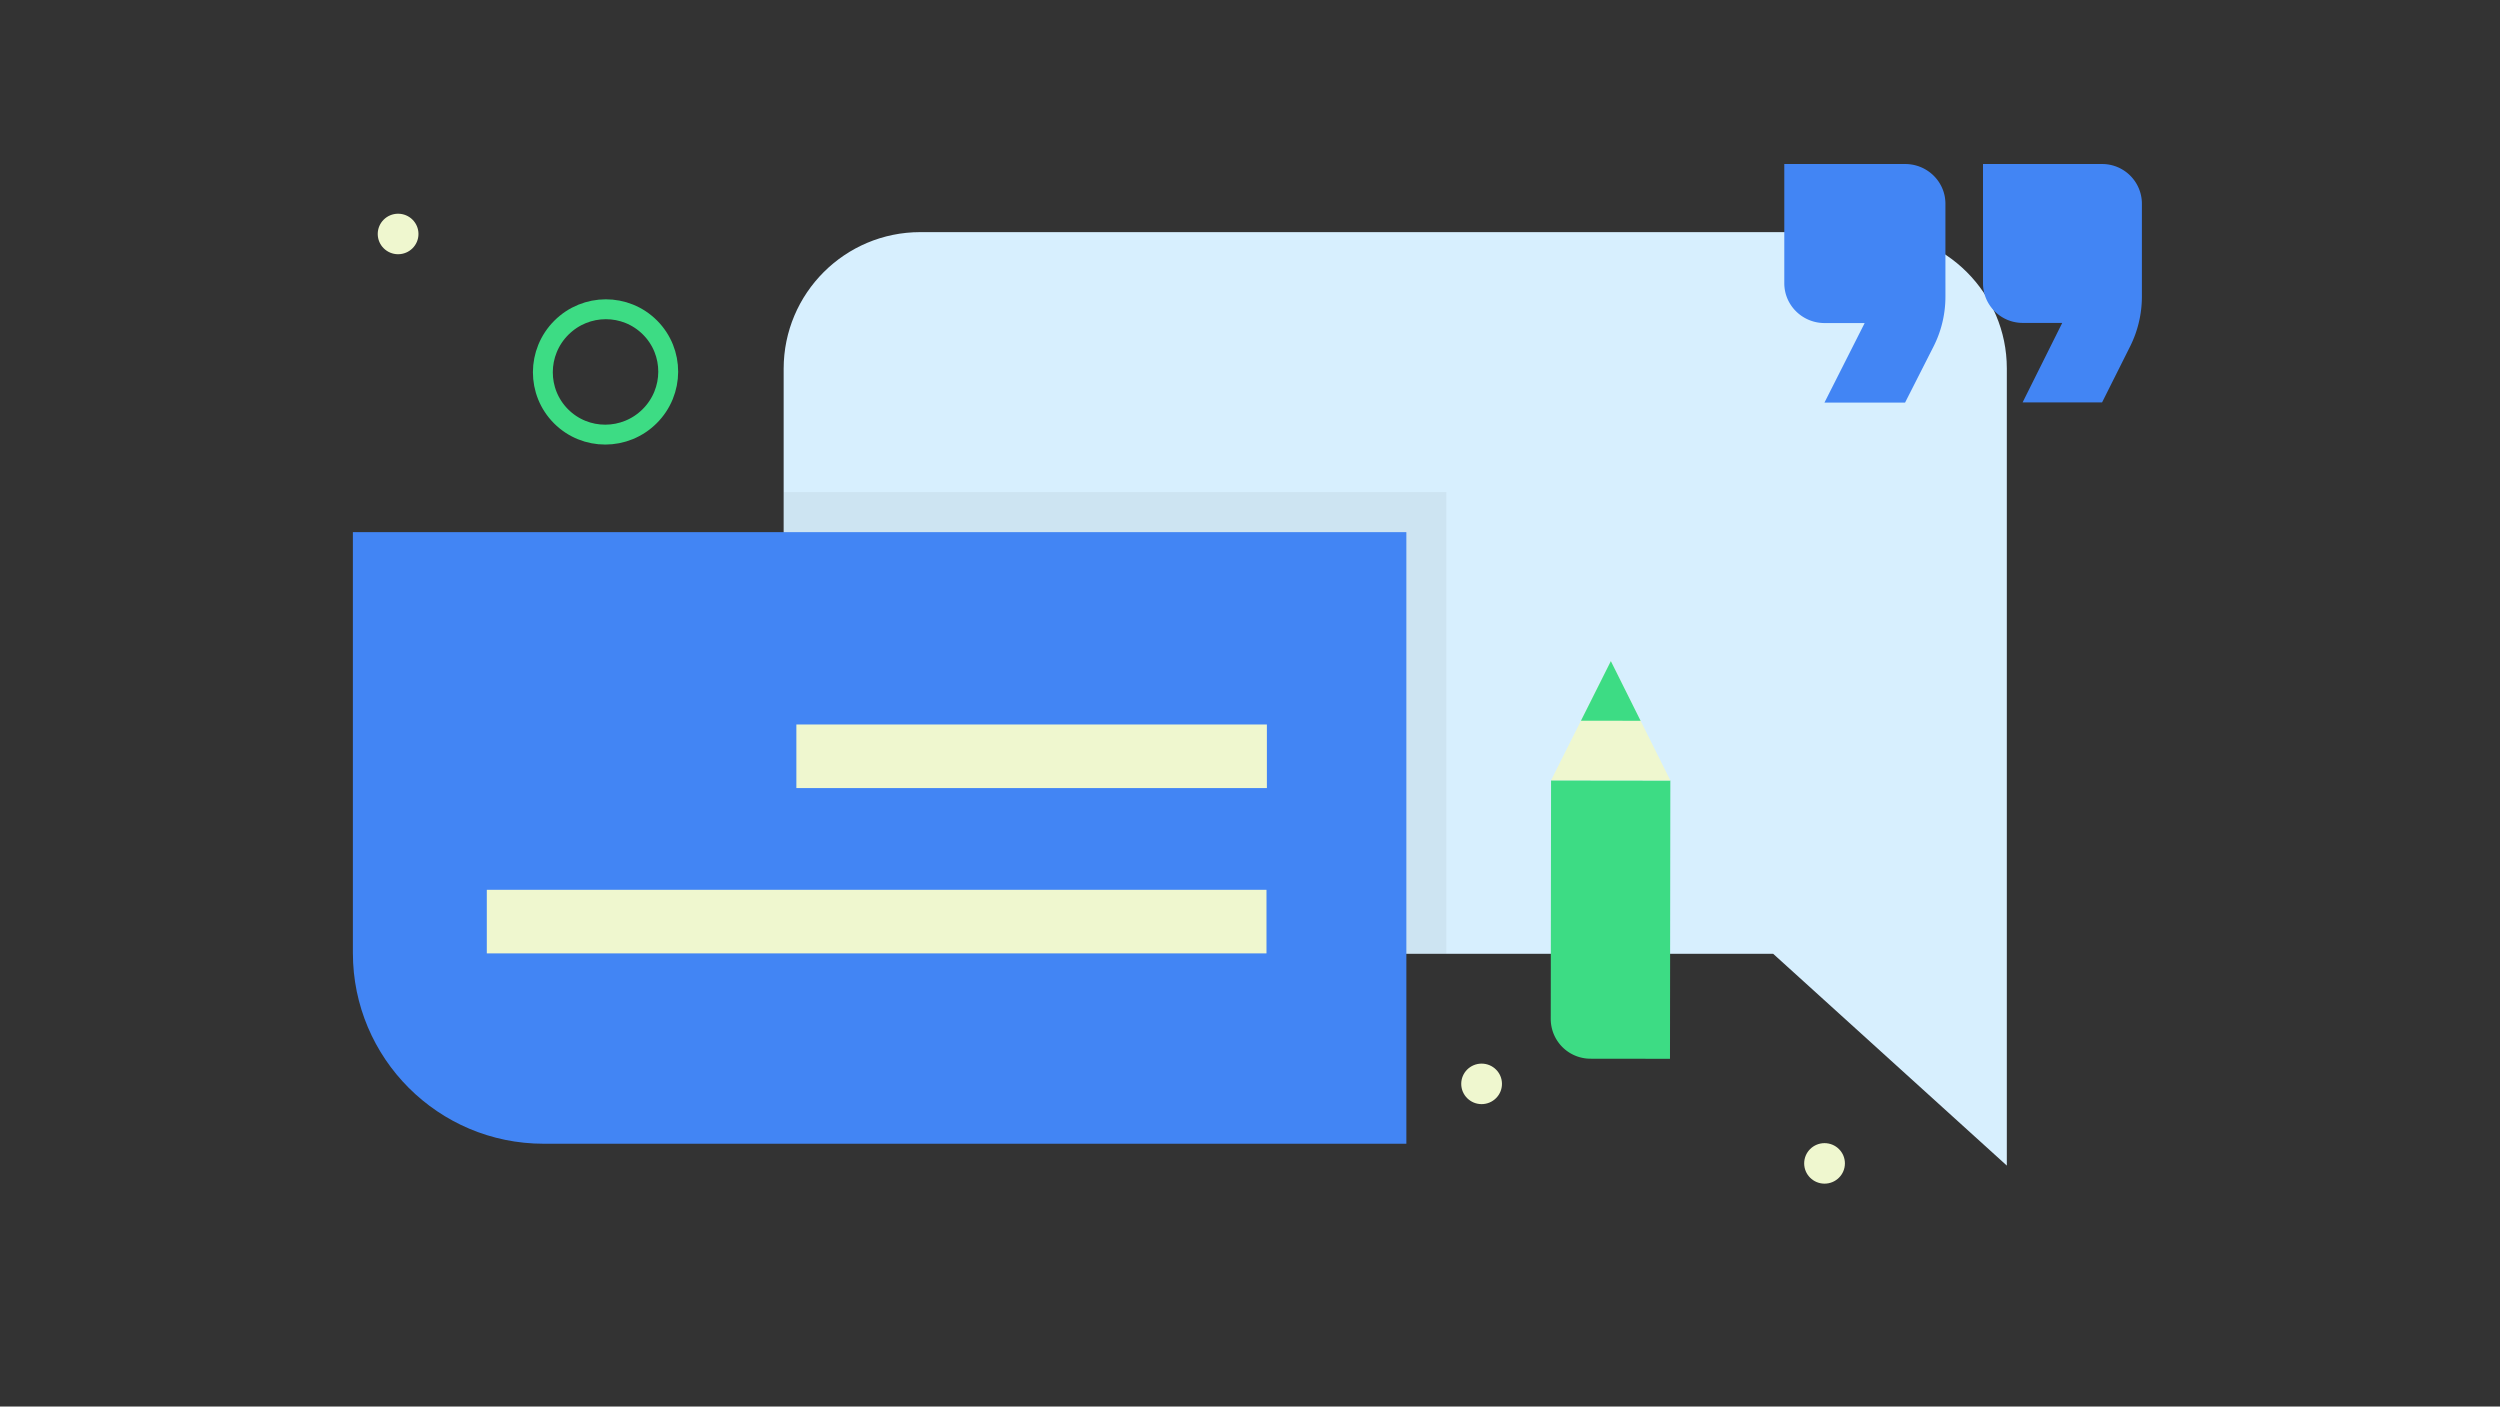 <svg width="503" height="283" fill="none" xmlns="http://www.w3.org/2000/svg"><rect width="100%" height="100%" fill="#333333" stroke="none"/><path d="M403.773 74.127v160.39l-47.014-42.616H185.256c-15.272 0-27.585-12.393-27.585-27.585V74.207c0-15.191 12.313-27.504 27.505-27.504h191.172c15.112 0 27.425 12.313 27.425 27.424z" fill="#D7EFFE"/><path d="M282.961 230.12H109.378C88.19 230.12 71 212.93 71 191.742v-84.673h211.961V230.12z" fill="#4285F4"/><path fill-rule="evenodd" clip-rule="evenodd" d="M254.897 158.56H160.23v-12.793h94.667v12.793zM254.817 191.821H97.945v-12.793h156.872v12.793z" fill="#EFF7CF"/><path d="M157.671 107.069V99H291v92.901h-8.039v-84.832h-125.29z" fill="#000" fill-opacity=".05"/><path d="M422.95 33h-23.97v23.97c0 4.42 3.58 8 8 8h7.94l-7.97 15.99h15.99l5.63-11.24a22.52 22.52 0 002.38-10.06V41c0-4.42-3.58-8-8-8zM383.31 33H359v23.99c0 4.42 3.63 8.01 8.12 8.01h8.05l-8.09 16h16.22l5.71-11.25c1.59-3.12 2.41-6.57 2.41-10.06V41.01c.01-4.43-3.63-8.01-8.11-8.01z" fill="#4285F4"/><path d="M80.099 51.15c2.263 0 4.098-1.824 4.098-4.075 0-2.25-1.835-4.075-4.098-4.075C77.835 43 76 44.825 76 47.075c0 2.251 1.835 4.076 4.099 4.076z" fill="#EFF7CF"/><path d="M130.721 83.734c4.942-4.935 4.969-12.92.06-17.834-4.908-4.916-12.892-4.9-17.834.035-4.941 4.934-4.968 12.919-.06 17.834 4.908 4.915 12.893 4.9 17.834-.035z" stroke="#3DDC84" stroke-width="4" stroke-miterlimit="10"/><path d="M367.099 238.151c2.263 0 4.098-1.825 4.098-4.076 0-2.25-1.835-4.075-4.098-4.075-2.264 0-4.099 1.825-4.099 4.075 0 2.251 1.835 4.076 4.099 4.076zM298.099 222.151c2.263 0 4.098-1.825 4.098-4.076 0-2.25-1.835-4.075-4.098-4.075-2.264 0-4.099 1.825-4.099 4.075 0 2.251 1.835 4.076 4.099 4.076z" fill="#EFF7CF"/><path d="M312.073 157l24 .031-.073 56-16.003-.02A7.999 7.999 0 01312.01 205l.063-48z" fill="#3DDC84"/><path d="M324.104 133.016L312.073 157l24 .031-11.969-24.015z" fill="#EFF7CF"/><path d="M318.089 145.008l12 .015-5.985-12.007-6.015 11.992z" fill="#3DDC84"/></svg>